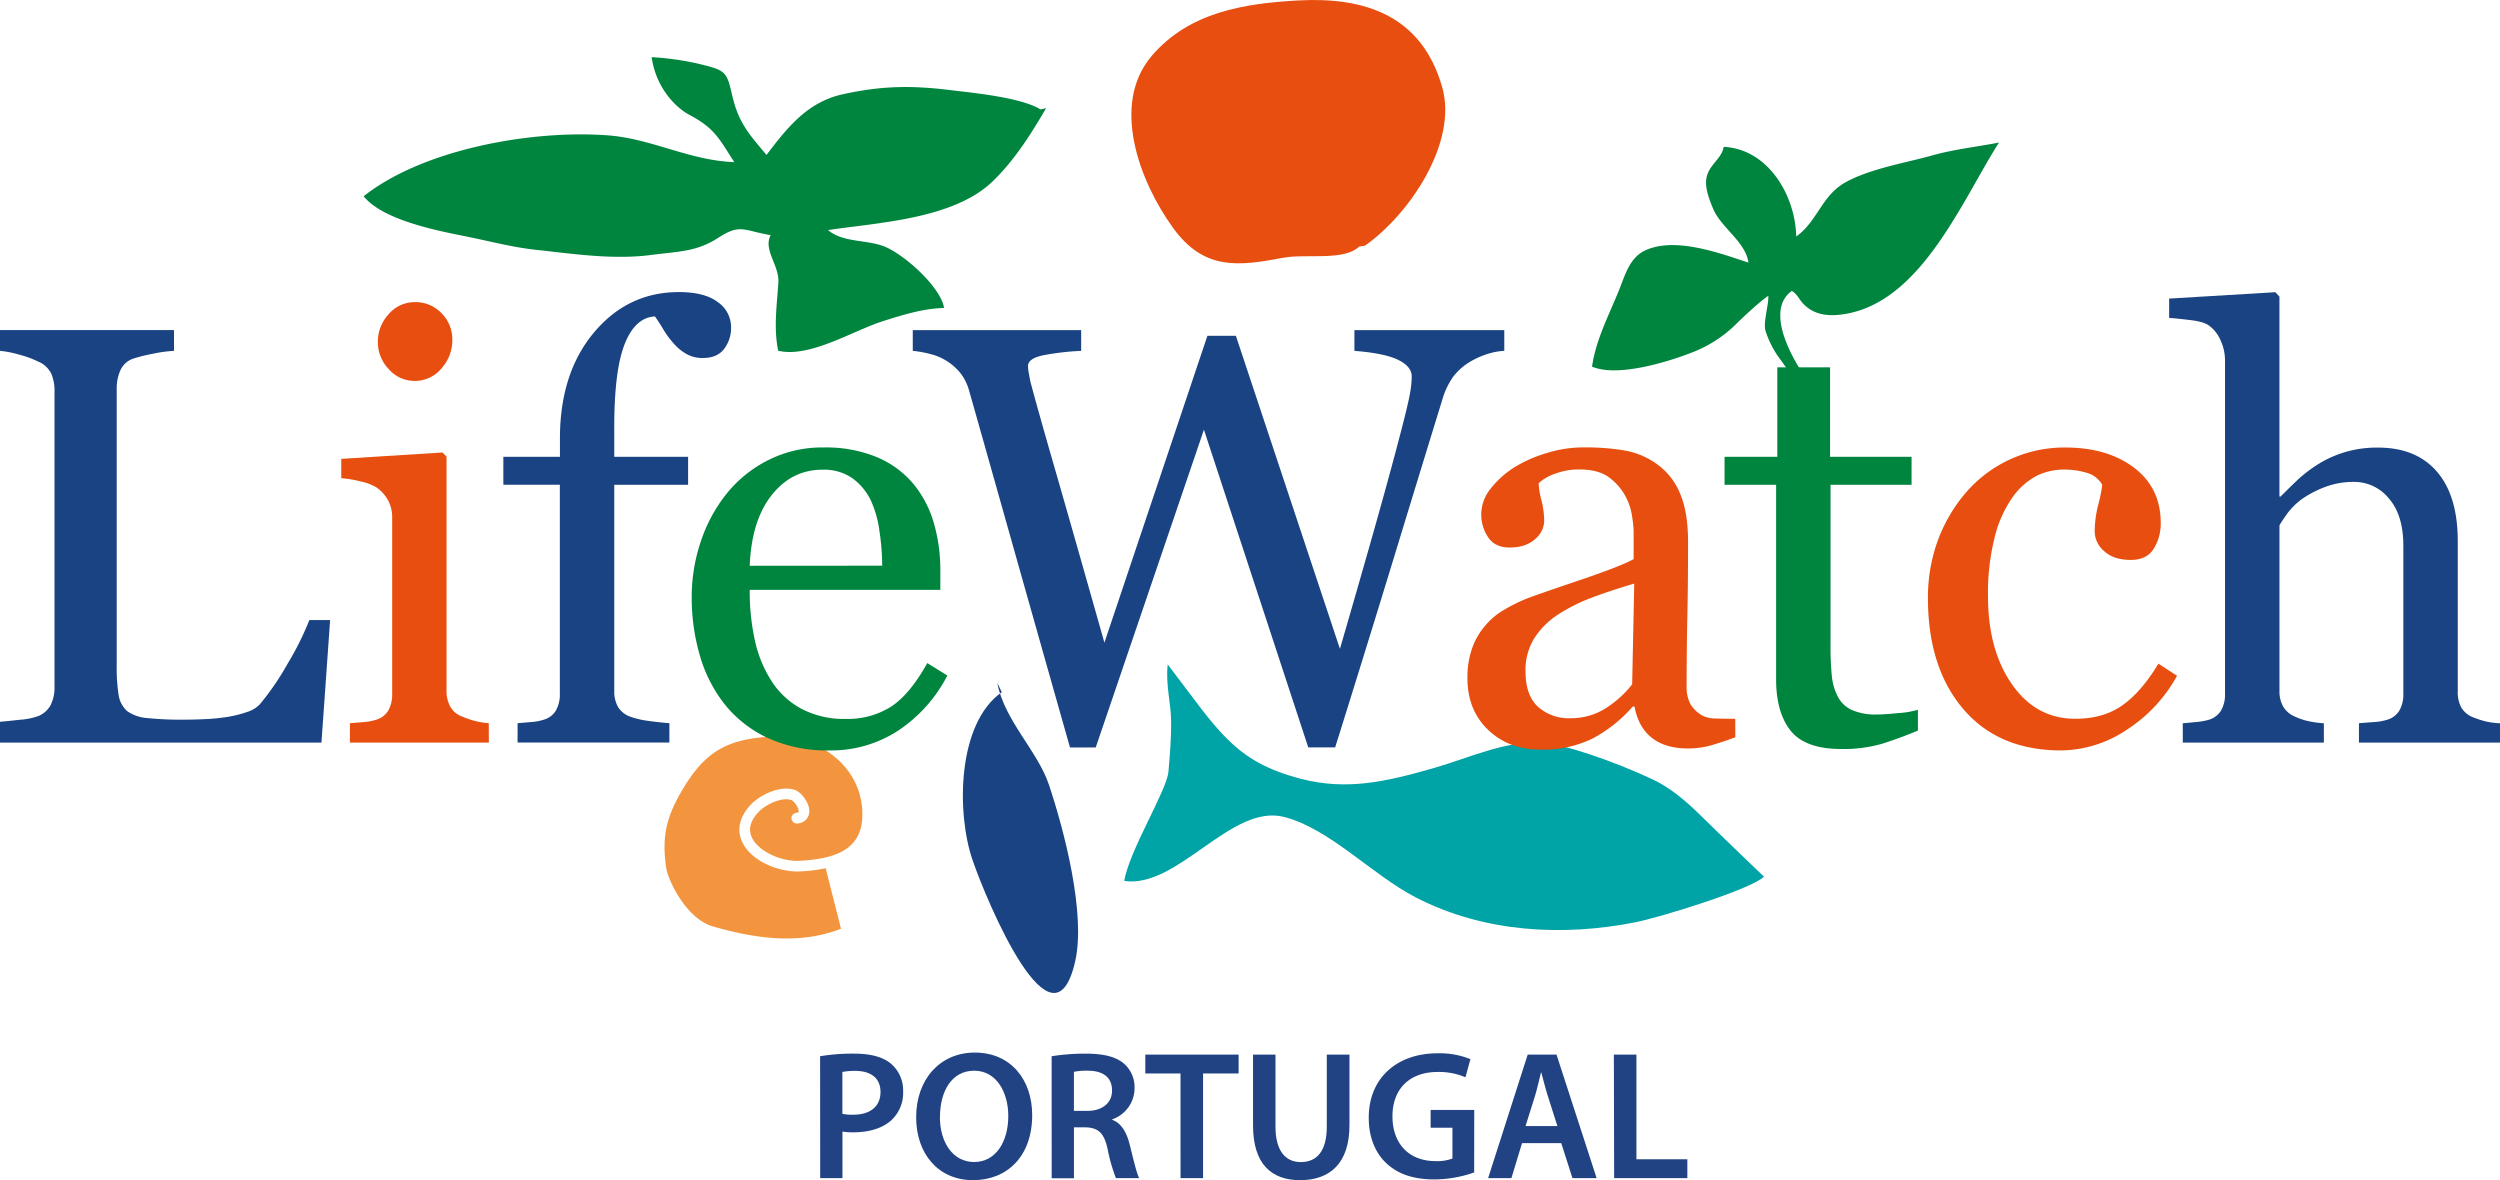 <svg xmlns="http://www.w3.org/2000/svg" width="277.1mm" height="130.81mm" viewBox="0 0 785.49 370.8"><defs><style>
      .b38d0746-fd3e-4ef3-b213-33c29cc1bce6 {
        fill: #f3953f;
      }

      .f96bc340-fb57-4da7-be3a-2f8142dbddb2 {
        fill: #00853e;
      }

      .a71dd057-a610-4372-a011-b21080ea6689 {
        fill: #00a3a6;
      }

      .b82759fa-bbd2-4aca-8e0d-a1fd4a70f7ac {
        fill: #e84e0f;
      }

      .ec115618-f64c-4c20-8447-16dcf9d26b1e {
        fill: #194383;
      }

      .ac9944cc-b0bf-4f5a-bb52-c9dcd60bf6b3 {
        fill: #224383;
      }
    </style></defs><g id="b1161f36-2cbd-4c13-930a-6aaabd16d9ab" data-name="Livello 2"><g id="b3293de5-9dbd-4170-b9f8-b908fd1e5c40" data-name="Livello 1"><g><path class="b38d0746-fd3e-4ef3-b213-33c29cc1bce6" d="M270.91,254.4c.27,4.55-.69,8-2.94,10.49-3,3.37-8.34,5.14-16.76,5.57-6.07.31-13.1-3.15-15-7.39-1.17-2.57-.44-5.26,2.18-8,2.13-2.23,7.19-4.77,10.27-3.68.71.25,2.38,2.32,2.27,3.54,0,.13,0,.34-.78.47a1.68,1.68,0,1,0,.56,3.31,3.84,3.84,0,0,0,3.57-3.5c.22-2.7-2.34-6.22-4.5-7-4.63-1.62-11,1.59-13.81,4.53-3.56,3.72-4.56,7.88-2.81,11.72,2.84,6.2,11.69,9.67,18.26,9.33a49.21,49.21,0,0,0,8-1l4.82,19c-14,5.52-28.8,2.56-40.25-.71-8.13-2.31-14-14.09-14.67-18.39-1.46-10.06,0-16.35,5.91-25.9,6.83-11,13.94-14.86,28.19-15.4C255.92,231,270,239.61,270.91,254.4Z"></path><path class="f96bc340-fb57-4da7-be3a-2f8142dbddb2" d="M541.59,46.14c14.14.69,22.56,15.58,22.77,28.16,6.65-4.64,8-13,15.7-17.14,7.9-4.27,18.55-5.94,27.23-8.38,6.79-1.9,13.88-2.64,20.79-4-11.34,17.73-23.93,49-47.32,53.68-5.51,1.09-10.53.84-14.22-3.06-1.35-1.43-1.8-2.93-3.55-4-10.27,7.35,3.85,28.18,10,34.23-2.77,3.22-7.14,2-6,3.16-.7-6.36-4.74-11.92-8.41-16.94a31,31,0,0,1-3.78-7.63c-1-2.71,1-8.5.79-11.26-2.24,1.39-8,6.74-10.08,8.83a40.17,40.17,0,0,1-14,9c-7.69,3-23.38,7.8-31.3,4.4,1.22-8.53,5.34-16.22,8.51-24.11,1.88-4.68,3.32-10.13,8.17-12.39,9.54-4.45,23.77,1,32.47,3.82-.87-6.51-8.64-11-11.09-16.9-1.15-2.79-2.66-6.49-2.13-9.59.66-3.87,4.06-5.66,5.2-8.91Z"></path><path class="f96bc340-fb57-4da7-be3a-2f8142dbddb2" d="M326.92,34.37c-6.23-3.79-20.91-5.16-28.72-6.11-12.14-1.47-21.42-1.29-33.46,1.37-11,2.43-17.28,10.32-23.91,19.05-5.26-6.32-8.72-9.89-10.73-18.52-1.77-7.58-1.88-8-10.11-10a86.54,86.54,0,0,0-15.24-2.2c1.33,9.56,7.51,15.84,11.86,18.13,8.1,4.27,9.45,7.71,14.1,14.85-14.26-.52-25.85-7.41-39.92-8.43-23.73-1.72-57.74,4.3-76.54,19.15,6.13,7.58,23.39,10.86,32.4,12.67,7.23,1.45,14.2,3.34,21.57,4.14,12.17,1.33,24.61,3.21,36.49,1.62,8.29-1.1,14.08-.93,20.86-5.31,7-4.54,7.74-2.44,16.56-.89-2.41,4.69,2.79,9.47,2.43,14.93-.48,7.23-1.52,14.26-.06,21.37,9.66,2.37,23.35-6.16,32.5-9.15,6.25-2,13.17-4.17,19.62-4.27-1-6.64-13-17.35-19.33-19.55-5.54-1.93-12.56-1.06-17.12-4.94,16.09-2.38,39.25-3.5,51.51-15.1,7-6.67,12.26-15.08,17-23.17"></path><path class="a71dd057-a610-4372-a011-b21080ea6689" d="M554.24,275.45c-4.22,4.07-32.86,12.82-40.35,14.31-22.48,4.47-47.39,3.41-69.12-7.83-13.71-7.09-27-21.59-41.31-25.25-16.63-4.26-33.41,22.59-50.24,20.11,1.6-9.58,13.39-28.4,13.9-34.33.42-4.9.9-10.66.85-15.59-.06-6.2-1.8-11.76-1.08-18.11,15.87,20.72,20.74,30.43,41.77,35.92,14.44,3.78,26.83.94,41.66-3.31,11.79-3.38,22.87-8.84,34.65-8,6.07.43,21.69,5.57,34.39,11.56,4.84,2.28,9.64,6.08,14.3,10.63C541.22,263,554.24,275.45,554.24,275.45Z"></path><path class="b82759fa-bbd2-4aca-8e0d-a1fd4a70f7ac" d="M428.84,77.2c13.82-9.66,29.27-32.28,24.3-49.78C446.69,4.71,428.64-1,407.87.14c-17.06.94-34.31,3.71-46,17.42-12.95,15.15-3.93,39.36,6.71,54.05,9.78,13.49,20.58,12,34.59,9.38,7.27-1.37,19.05,1.12,23.86-3.52"></path><path class="ec115618-f64c-4c20-8447-16dcf9d26b1e" d="M314.77,217.47c-14.08,9.81-14.29,38-9.19,52.78,4.57,13.28,25.24,62.51,32.23,31.84,3.43-15-3.5-41.42-8.27-55.61-3.57-10.59-13.89-20-16.2-31.89"></path><g><path class="ec115618-f64c-4c20-8447-16dcf9d26b1e" d="M103.72,194.83,101,233.31H0v-6.53q2.16-.18,6.25-.64A21.5,21.5,0,0,0,12,225a7.79,7.79,0,0,0,3.91-3.47,12.37,12.37,0,0,0,1.22-5.84V122.92a13.6,13.6,0,0,0-1-5.48A7.87,7.87,0,0,0,12,113.61a30,30,0,0,0-5.81-2.14A32.79,32.79,0,0,0,0,110.23v-6.52H54.67v6.52a42.75,42.75,0,0,0-6.65.92,50.14,50.14,0,0,0-5.93,1.45,6.88,6.88,0,0,0-4.27,3.74A14,14,0,0,0,36.67,122V209a56,56,0,0,0,.6,9.36A8.35,8.35,0,0,0,40,223.46a12.51,12.51,0,0,0,6.24,2.15,103.6,103.6,0,0,0,11.6.5q3.36,0,7-.18a61.43,61.43,0,0,0,6.92-.73,37,37,0,0,0,5.87-1.5,9.35,9.35,0,0,0,4-2.41,82.56,82.56,0,0,0,8.69-12.68,91.54,91.54,0,0,0,6.87-13.78Z"></path><path class="b82759fa-bbd2-4aca-8e0d-a1fd4a70f7ac" d="M153.59,233.31H109.94v-6.08l4.35-.36a17,17,0,0,0,3.89-.73,6.56,6.56,0,0,0,3.8-2.87,10.23,10.23,0,0,0,1.24-5.33V162.48a10.9,10.9,0,0,0-1.32-5.32,11.78,11.78,0,0,0-3.68-4.06,16.83,16.83,0,0,0-5-1.86,36.26,36.26,0,0,0-6-1v-6.07l31.8-2,1.28,1.28v73.37a10.33,10.33,0,0,0,1.22,5.29,7.24,7.24,0,0,0,3.87,3.1,29.61,29.61,0,0,0,3.91,1.33,24.48,24.48,0,0,0,4.27.68ZM142.12,106.66a13.41,13.41,0,0,1-3.43,9.13,10.86,10.86,0,0,1-8.46,3.89,10.7,10.7,0,0,1-8.09-3.71,12.17,12.17,0,0,1-3.42-8.48,12.67,12.67,0,0,1,3.42-8.8,10.65,10.65,0,0,1,8.09-3.76,11.26,11.26,0,0,1,8.55,3.53A11.61,11.61,0,0,1,142.12,106.66Z"></path><path class="ec115618-f64c-4c20-8447-16dcf9d26b1e" d="M229.7,102.73a10.89,10.89,0,0,1-2.2,6.92q-2.19,2.84-6.67,2.83a10.2,10.2,0,0,1-5-1.18,15.4,15.4,0,0,1-4-3.2,30,30,0,0,1-3.39-4.56c-1-1.7-1.92-3.08-2.65-4.11q-6.14.27-9.47,8.54T193,134.31v9.22H216.2v8.78H193V217a9.87,9.87,0,0,0,1.23,5.21,7.51,7.51,0,0,0,3.9,3,28.22,28.22,0,0,0,5.87,1.33q3.66.49,6.32.68v6.08h-47.7v-6.08l4.35-.36a16.4,16.4,0,0,0,3.89-.74,6.52,6.52,0,0,0,3.8-2.87,10.31,10.31,0,0,0,1.24-5.35v-65.6H158.15v-8.78h17.78v-5.75q0-20.53,10.67-33.27t26.7-12.73q8.16,0,12.28,3.19A9.53,9.53,0,0,1,229.7,102.73Z"></path><path class="f96bc340-fb57-4da7-be3a-2f8142dbddb2" d="M297.66,212.25a46.14,46.14,0,0,1-15.23,17.15,38.49,38.49,0,0,1-21.91,6.38,44.66,44.66,0,0,1-19.12-3.84,37.5,37.5,0,0,1-13.53-10.44,44.43,44.43,0,0,1-7.93-15.37,64.93,64.93,0,0,1-2.61-18.58,54.56,54.56,0,0,1,2.8-17.25,48.41,48.41,0,0,1,8.2-15.23,39.5,39.5,0,0,1,13-10.48,37.46,37.46,0,0,1,17.37-4,41.89,41.89,0,0,1,16.95,3.1,30.23,30.23,0,0,1,11.46,8.5,34,34,0,0,1,6.27,12.06,52.61,52.61,0,0,1,2.07,15.08v6H235.56a71.39,71.39,0,0,0,1.69,16.2,38.91,38.91,0,0,0,5.38,12.79A25.57,25.57,0,0,0,252,222.8a29,29,0,0,0,13.79,3.08,25.54,25.54,0,0,0,14.11-3.81q5.93-3.81,11.45-13.74Zm-20.48-34.52a74.31,74.31,0,0,0-.87-10.93,33.16,33.16,0,0,0-2.78-9.74,18.5,18.5,0,0,0-5.75-6.83,15.61,15.61,0,0,0-9.4-2.65q-9.6,0-15.93,8t-6.89,22.18Z"></path><path class="ec115618-f64c-4c20-8447-16dcf9d26b1e" d="M472.64,110.23a20.56,20.56,0,0,0-5.31,1,25.85,25.85,0,0,0-5.57,2.51,18.93,18.93,0,0,0-5.17,4.61,23.93,23.93,0,0,0-3.43,7.25q-6.5,21.09-15.09,49.23t-18.57,60h-8.45L378.27,135l-34,99.85h-8.08q-9.06-31.93-18.75-66.29t-13-46a16.24,16.24,0,0,0-2.42-5,17,17,0,0,0-4.35-4,16.8,16.8,0,0,0-5.35-2.32,32,32,0,0,0-5.53-1v-6.52H339.7v6.52a82,82,0,0,0-11.84,1.37Q323,112.6,323,115a13.65,13.65,0,0,0,.28,2.42c.18,1,.33,1.81.45,2.41q2.1,8,7.46,26.58T347,201.92l32.36-96.41h8.95L421,203.86q6.6-22.67,11.37-39.61t7.89-29q2.21-8.49,2.75-11.64a31.53,31.53,0,0,0,.55-5.34q0-3.11-4.25-5.2t-13.76-2.83v-6.52h47.09Z"></path><path class="b82759fa-bbd2-4aca-8e0d-a1fd4a70f7ac" d="M545.23,231.67q-4.29,1.53-7.53,2.49a26.23,26.23,0,0,1-7.34,1q-7.12,0-11.36-3.34T513.57,222H513a44.49,44.49,0,0,1-12.64,10.05,35.31,35.31,0,0,1-16.27,3.47q-10.07,0-16.55-6.22t-6.48-16.26a27.58,27.58,0,0,1,1.46-9.32,22.07,22.07,0,0,1,4.35-7.4,21.76,21.76,0,0,1,6-4.89,53.1,53.1,0,0,1,7-3.43q4.1-1.54,16.57-5.75t16.84-6.58v-9a38.5,38.5,0,0,0-.5-4.52,19,19,0,0,0-2.12-6.33,18.09,18.09,0,0,0-5.11-5.83q-3.32-2.49-9.37-2.49a21.12,21.12,0,0,0-7.74,1.4,14,14,0,0,0-5,2.93,24.3,24.3,0,0,0,.87,5.32,27.15,27.15,0,0,1,.87,6.49,7.72,7.72,0,0,1-2.89,5.77c-1.93,1.74-4.6,2.62-8,2.62q-4.59,0-6.74-3.25a12.83,12.83,0,0,1-2.15-7.25,13,13,0,0,1,2.95-8,29.77,29.77,0,0,1,7.69-6.85,42,42,0,0,1,9.91-4.33,38.66,38.66,0,0,1,11.37-1.78,74.18,74.18,0,0,1,13.32,1,24.42,24.42,0,0,1,10.33,4.53,21.1,21.1,0,0,1,7,9.2q2.41,5.81,2.41,15,0,13.1-.22,23.2t-.23,22.09a11.38,11.38,0,0,0,1.22,5.68,10.06,10.06,0,0,0,3.76,3.57,9.27,9.27,0,0,0,4.3.91q2.94.09,6,.09Zm-31.76-48.31q-7.73,2.29-13.54,4.49a54.68,54.68,0,0,0-10.81,5.51,24.79,24.79,0,0,0-7.18,7.38,18.91,18.91,0,0,0-2.63,10.14q0,7.62,3.94,11.2a14.35,14.35,0,0,0,10,3.58,20.42,20.42,0,0,0,11.33-3.17,32.93,32.93,0,0,0,8.24-7.48Z"></path><path class="f96bc340-fb57-4da7-be3a-2f8142dbddb2" d="M602.6,229.55q-5.91,2.44-11.18,4.11a43.34,43.34,0,0,1-12.91,1.67q-11.28,0-15.87-5.72t-4.59-16.16V152.31h-16.2v-8.78h16.57V115.41H575v28.12h25.61v8.78H575.15v50.63a89.62,89.62,0,0,0,.41,9.51,17.79,17.79,0,0,0,2,6.66,9.34,9.34,0,0,0,4.37,4,18.45,18.45,0,0,0,7.82,1.38c1.51,0,3.74-.15,6.67-.44A27.63,27.63,0,0,0,602.6,223Z"></path><path class="b82759fa-bbd2-4aca-8e0d-a1fd4a70f7ac" d="M647.61,235.78q-19.65,0-30.75-13t-11.11-34.87a52.13,52.13,0,0,1,3-17.8,48.94,48.94,0,0,1,8.68-15.05,40.88,40.88,0,0,1,31.42-14.46q13.32,0,21.68,6.36t8.36,17.34a15,15,0,0,1-2.19,8.1q-2.19,3.53-7.21,3.52-5.37,0-8.34-2.73a8.19,8.19,0,0,1-3-6.11,34.29,34.29,0,0,1,1.09-8.43,46.22,46.22,0,0,0,1.28-6.34,8.17,8.17,0,0,0-4.94-3.78,24.93,24.93,0,0,0-7.05-1,19.74,19.74,0,0,0-8.45,1.88,21.71,21.71,0,0,0-7.8,6.91,37,37,0,0,0-5.53,12.37,71.11,71.11,0,0,0-2.13,18.59q0,17,7.58,27.79t19.87,10.76q8.91,0,14.92-4.33t11.16-13l5.87,3.83a47.26,47.26,0,0,1-16,17.09A37.67,37.67,0,0,1,647.61,235.78Z"></path><path class="ec115618-f64c-4c20-8447-16dcf9d26b1e" d="M785.49,233.31H741.17v-6.08q2.1-.18,4.68-.36a17.39,17.39,0,0,0,4.22-.74,6.58,6.58,0,0,0,3.8-2.88,10.25,10.25,0,0,0,1.25-5.36V171.46q0-9.61-4.53-14.83a14,14,0,0,0-11-5.22,25.06,25.06,0,0,0-8.82,1.51,33,33,0,0,0-7.26,3.71,21.53,21.53,0,0,0-4.75,4.57q-1.65,2.3-2.56,3.85V217a9.59,9.59,0,0,0,1.24,5.12,7.94,7.94,0,0,0,3.81,3.12,19.78,19.78,0,0,0,4.17,1.37,33.82,33.82,0,0,0,4.73.64v6.08H685.82v-6.08c1.39-.12,2.84-.26,4.36-.41a20.58,20.58,0,0,0,3.82-.69,6.73,6.73,0,0,0,3.82-2.87,10,10,0,0,0,1.27-5.34V113.12a14.91,14.91,0,0,0-1.41-6.21,11.06,11.06,0,0,0-3.68-4.66c-1.09-.78-3-1.35-5.78-1.68s-5-.57-6.68-.69V93.81l33.37-2,1.28,1.37V156h.37c2-2,3.83-3.8,5.47-5.35a43.12,43.12,0,0,1,6.48-4.9,34.54,34.54,0,0,1,8.16-3.66,35.29,35.29,0,0,1,10.54-1.46q12,0,18.53,7.64t6.48,22v46.93a10.13,10.13,0,0,0,1.15,5.17,7.54,7.54,0,0,0,3.82,3.06,31.56,31.56,0,0,0,3.83,1.24,27.73,27.73,0,0,0,4.47.59Z"></path></g></g><g><path class="ac9944cc-b0bf-4f5a-bb52-c9dcd60bf6b3" d="M257.67,331.86a61.41,61.41,0,0,1,10.83-.81c5.18,0,9,1.1,11.46,3.17a11,11,0,0,1,3.8,8.58,11.78,11.78,0,0,1-3.34,8.82c-2.82,2.82-7.26,4.15-12.27,4.15a19.13,19.13,0,0,1-3.45-.24v14.64h-7Zm7,18.09a14.3,14.3,0,0,0,3.45.28c5.3,0,8.53-2.59,8.53-7.14,0-4.32-3-6.62-7.89-6.62a19.89,19.89,0,0,0-4.09.34Z"></path><path class="ac9944cc-b0bf-4f5a-bb52-c9dcd60bf6b3" d="M324.31,350.35c0,13-7.89,20.45-18.6,20.45-10.95,0-17.86-8.35-17.86-19.76,0-11.92,7.49-20.33,18.43-20.33C317.63,330.71,324.31,339.29,324.31,350.35Zm-29,.58c0,7.89,4,14.17,10.77,14.17s10.72-6.34,10.72-14.46c0-7.32-3.63-14.23-10.72-14.23S295.34,342.92,295.34,350.93Z"></path><path class="ac9944cc-b0bf-4f5a-bb52-c9dcd60bf6b3" d="M330.42,331.86a67.24,67.24,0,0,1,10.71-.81c5.59,0,9.39.93,12,3.11a9.85,9.85,0,0,1,3.34,7.78,10.36,10.36,0,0,1-7,9.74v.17c2.76,1,4.43,3.74,5.41,7.49,1.21,4.84,2.25,9.33,3.05,10.83h-7.31A54.31,54.31,0,0,1,348,361c-1.1-5.07-2.94-6.69-7-6.8h-3.57v16h-7Zm7,17.17h4.2c4.78,0,7.78-2.54,7.78-6.4,0-4.26-3-6.22-7.61-6.22a19.75,19.75,0,0,0-4.37.35Z"></path><path class="ac9944cc-b0bf-4f5a-bb52-c9dcd60bf6b3" d="M370.91,337.27H359.85v-5.93h29.32v5.93H378v32.9h-7.08Z"></path><path class="ac9944cc-b0bf-4f5a-bb52-c9dcd60bf6b3" d="M400.75,331.34V354c0,7.6,3.16,11.12,7.95,11.12,5.12,0,8.17-3.52,8.17-11.12V331.34H424v22.18c0,12-6.16,17.28-15.49,17.28-9,0-14.81-5-14.81-17.22V331.34Z"></path><path class="ac9944cc-b0bf-4f5a-bb52-c9dcd60bf6b3" d="M463.18,368.38a38.41,38.41,0,0,1-12.49,2.19c-6.57,0-11.53-1.67-15.21-5.19C432,362.1,430,357,430.06,351.1c0-12.27,8.76-20.16,21.6-20.16A25.88,25.88,0,0,1,462,332.78l-1.56,5.7a20.91,20.91,0,0,0-8.81-1.67c-8.3,0-14.12,4.9-14.12,13.94,0,8.82,5.42,14.06,13.48,14.06a13.57,13.57,0,0,0,5.36-.81v-9.68h-6.85v-5.58h13.7Z"></path><path class="ac9944cc-b0bf-4f5a-bb52-c9dcd60bf6b3" d="M478.22,359.16l-3.34,11h-7.32L480,331.34h9.05l12.61,38.83h-7.6l-3.52-11Zm11.11-5.35-3.05-9.57c-.75-2.36-1.38-5-2-7.25h-.11c-.58,2.24-1.15,4.95-1.85,7.25l-3,9.57Z"></path><path class="ac9944cc-b0bf-4f5a-bb52-c9dcd60bf6b3" d="M507.07,331.34h7.09v32.89h16v5.94h-23Z"></path></g></g></g></svg>